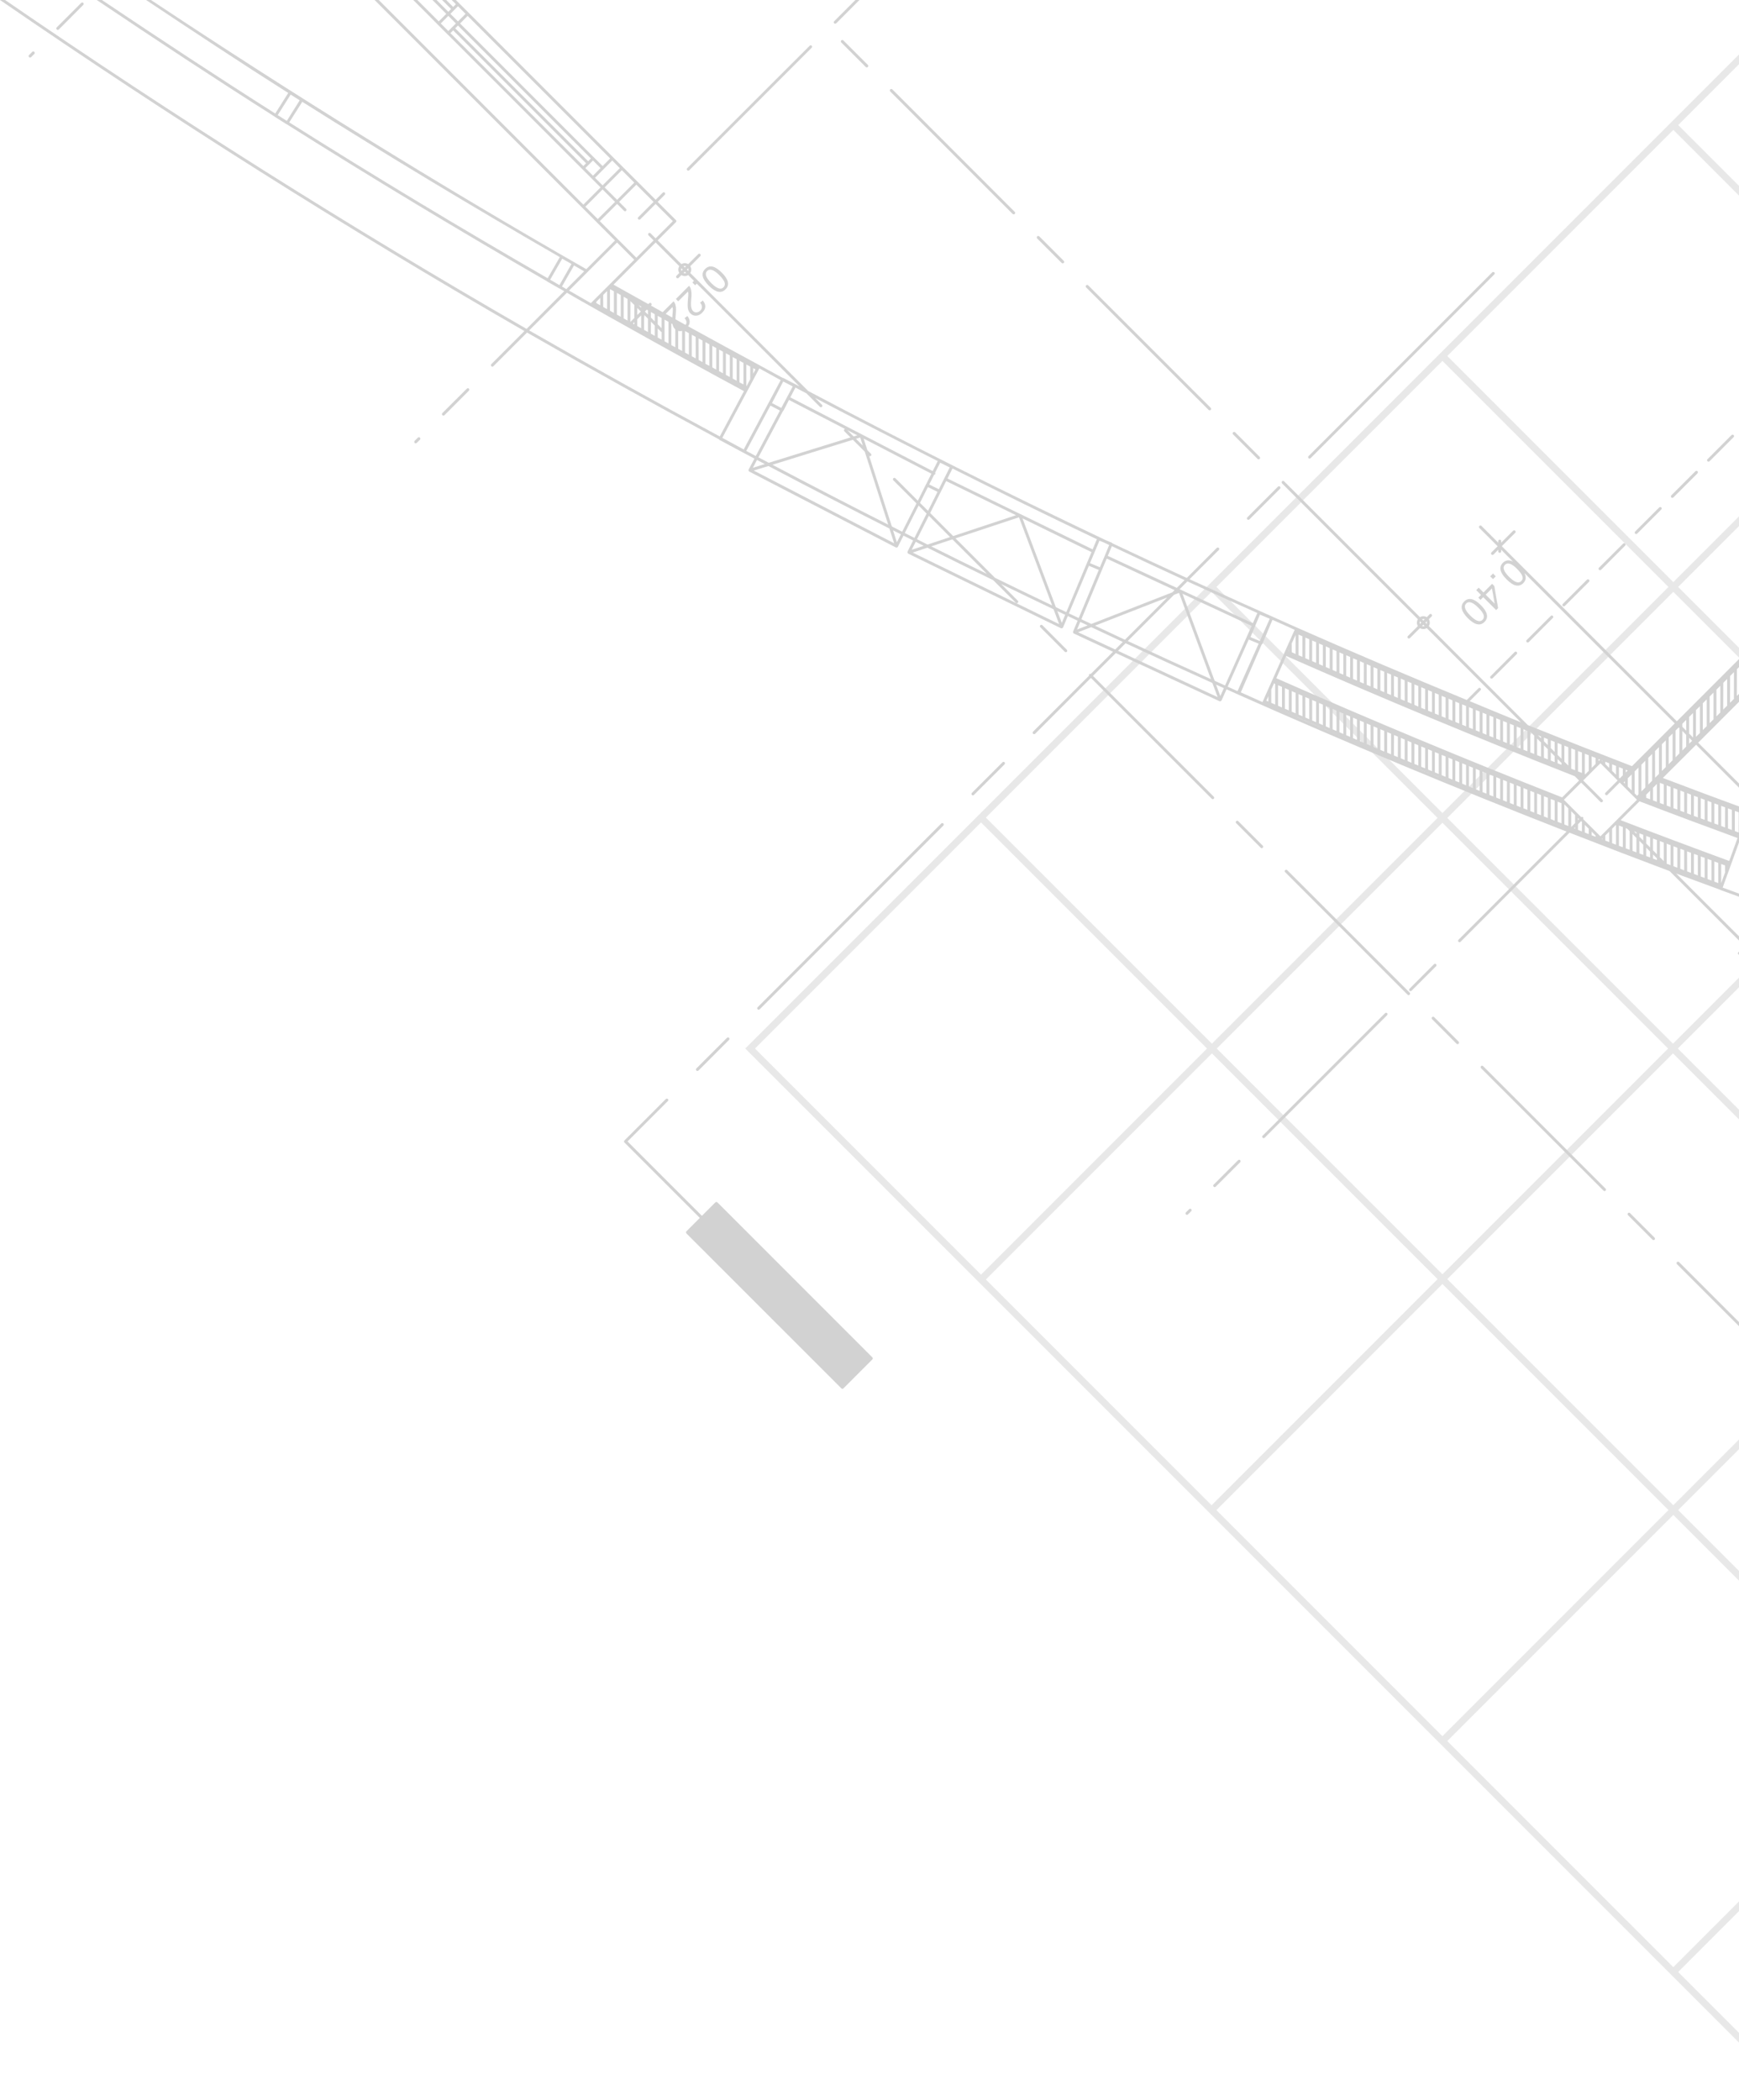 <svg width="463" height="559" viewBox="0 0 463 559" fill="none" xmlns="http://www.w3.org/2000/svg">
  <g opacity="0.2">
  <path d="M224.008 369.53C224.17 369.692 224.403 369.683 224.565 369.53L232.249 361.836C232.411 361.684 232.419 361.433 232.267 361.288L191.195 320.208L191.006 320.027C190.854 319.874 190.611 319.874 190.449 320.036L186.876 323.6L167.081 303.805L177.81 293.067C177.953 292.923 177.972 292.673 177.828 292.511C177.666 292.358 177.414 292.384 177.262 292.528L166.265 303.535C166.103 303.688 166.103 303.93 166.247 304.083L186.32 324.156L182.765 327.721C182.694 327.792 182.639 327.9 182.639 328.008C182.639 328.043 182.674 328.07 182.693 328.116C182.693 328.161 182.71 328.224 182.745 328.269C182.745 328.269 182.745 328.269 182.745 328.278L224.008 369.53Z" fill="#202020"/>
  <path d="M451.383 125.439L444.973 131.848C444.83 132.001 444.83 132.243 444.973 132.405C445.118 132.549 445.378 132.549 445.522 132.405L451.941 125.995C452.102 125.824 452.102 125.583 451.941 125.421C451.796 125.277 451.545 125.277 451.383 125.439Z" fill="#202020"/>
  <path d="M441.759 135.063L435.35 141.473C435.197 141.626 435.197 141.868 435.35 142.029C435.494 142.182 435.744 142.174 435.906 142.012L442.316 135.602C442.469 135.449 442.469 135.208 442.316 135.055C442.154 134.902 441.921 134.91 441.759 135.063Z" fill="#202020"/>
  <path d="M432.154 144.686L425.726 151.096C425.573 151.249 425.573 151.491 425.717 151.653C425.87 151.805 426.112 151.805 426.282 151.653L432.692 145.224C432.845 145.08 432.845 144.829 432.692 144.685C432.53 144.535 432.297 144.535 432.154 144.686Z" fill="#202020"/>
  <path d="M461.016 115.797L454.597 122.235C454.453 122.37 454.453 122.621 454.606 122.764C454.759 122.917 455.002 122.917 455.145 122.783L461.564 116.355C461.726 116.193 461.726 115.96 461.564 115.798C461.41 115.653 461.169 115.644 461.016 115.797Z" fill="#202020"/>
  <path d="M422.512 154.302L416.101 160.72C415.939 160.891 415.94 161.134 416.084 161.287C416.245 161.43 416.488 161.43 416.64 161.268L423.068 154.858C423.212 154.696 423.212 154.454 423.068 154.301C422.907 154.159 422.674 154.149 422.512 154.302Z" fill="#202020"/>
  <path d="M406.477 170.902C406.63 171.055 406.872 171.046 407.016 170.902L413.435 164.475C413.588 164.33 413.588 164.097 413.435 163.936C413.282 163.783 413.04 163.783 412.896 163.927L406.477 170.346C406.316 170.507 406.316 170.749 406.477 170.902Z" fill="#202020"/>
  <path d="M403.263 173.55L396.854 179.988C396.709 180.122 396.692 180.365 396.854 180.518C396.998 180.67 397.248 180.67 397.393 180.526L403.812 174.107C403.965 173.954 403.965 173.711 403.812 173.55C403.667 173.398 403.425 173.398 403.263 173.55Z" fill="#202020"/>
  <path d="M187.739 71.591C186.572 72.74 186.913 74.222 188.709 76.035C190.522 77.848 192.004 78.181 193.161 77.014C194.328 75.865 193.987 74.375 192.174 72.561C190.369 70.748 188.888 70.433 187.739 71.591ZM192.92 75.183C193.063 75.703 192.982 76.125 192.623 76.475C191.914 77.184 190.827 76.807 189.392 75.362C187.938 73.907 187.561 72.839 188.279 72.121C188.98 71.429 190.056 71.789 191.511 73.225C192.29 74.025 192.748 74.68 192.92 75.183Z" fill="#202020"/>
  <path d="M183.25 78.613L183.16 79.636C183.052 81.009 183.061 81.899 183.205 82.348C183.341 82.797 183.538 83.156 183.815 83.426C184.255 83.856 184.758 84.063 185.333 84.028C185.907 84.001 186.454 83.731 186.94 83.246C188.009 82.187 188.044 81.1 187.12 79.979L186.392 80.572C186.681 80.868 186.841 81.2 186.886 81.577C186.931 81.954 186.778 82.331 186.429 82.69C186.16 82.942 185.855 83.085 185.496 83.139C185.118 83.194 184.795 83.067 184.5 82.763C184.293 82.565 184.131 82.224 184.043 81.757C183.935 81.326 183.953 80.527 184.06 79.387C184.222 77.735 184.015 76.621 183.45 76.065L179.948 79.576L180.567 80.195L183.18 77.591C183.25 77.93 183.268 78.271 183.25 78.613Z" fill="#202020"/>
  <path d="M397.508 152.645L396.754 153.39L397.49 154.136L398.244 153.391L397.508 152.645Z" fill="#202020"/>
  <path d="M393.029 157.068L394.303 158.351L393.585 159.07L394.178 159.662L394.896 158.944L398.343 162.381L398.864 161.852L397.858 155.981L397.257 155.389L394.969 157.687L393.693 156.411L393.029 157.068ZM397.222 156.626L397.949 160.676L395.56 158.279L397.222 156.626Z" fill="#202020"/>
  <path d="M389.833 160.093C388.684 161.242 389.007 162.723 390.803 164.537C392.616 166.351 394.098 166.673 395.247 165.533C396.404 164.358 396.072 162.875 394.268 161.062C392.455 159.265 390.982 158.944 389.833 160.093ZM395.004 163.683C395.166 164.205 395.058 164.626 394.717 164.976C394.008 165.686 392.921 165.309 391.476 163.862C390.031 162.417 389.654 161.348 390.354 160.631C391.073 159.913 392.149 160.29 393.604 161.754C394.384 162.525 394.861 163.18 395.004 163.683Z" fill="#202020"/>
  <path d="M267.46 203.436C267.604 203.283 267.604 203.042 267.46 202.889C267.298 202.727 267.065 202.727 266.912 202.889L258.751 211.041C258.608 211.185 258.608 211.427 258.751 211.58C258.913 211.742 259.156 211.723 259.299 211.58L267.46 203.436Z" fill="#202020"/>
  <path d="M202.265 268.631L251.166 219.73C251.309 219.578 251.309 219.344 251.157 219.182C250.996 219.03 250.763 219.03 250.61 219.173L201.708 268.092C201.564 268.237 201.546 268.478 201.708 268.631C201.861 268.776 202.103 268.776 202.265 268.631Z" fill="#202020"/>
  <path d="M185.962 284.935L194.113 276.774C194.257 276.621 194.257 276.378 194.104 276.235C193.951 276.082 193.718 276.073 193.556 276.226L185.404 284.377C185.261 284.539 185.251 284.782 185.404 284.935C185.566 285.087 185.8 285.087 185.962 284.935Z" fill="#202020"/>
  <path d="M397.858 72.49C397.697 72.346 397.455 72.346 397.302 72.49L348.41 121.39C348.249 121.543 348.24 121.795 348.392 121.948C348.554 122.1 348.796 122.091 348.949 121.938L397.858 73.029C398.003 72.885 398.003 72.641 397.858 72.49Z" fill="#202020"/>
  <path d="M340.25 129.533L332.107 137.685C331.945 137.838 331.945 138.097 332.089 138.241C332.251 138.386 332.493 138.386 332.646 138.241L340.807 130.08C340.951 129.936 340.96 129.694 340.807 129.533C340.654 129.389 340.402 129.389 340.25 129.533Z" fill="#202020"/>
  <path d="M382.345 257.176C382.49 257.032 382.49 256.782 382.345 256.629C382.192 256.484 381.933 256.484 381.789 256.629L375.271 263.164C375.127 263.3 375.127 263.541 375.271 263.694C375.433 263.847 375.666 263.847 375.81 263.703L382.345 257.176Z" fill="#202020"/>
  <path d="M329.63 308.797L323.112 315.315C322.968 315.459 322.968 315.7 323.121 315.853C323.274 316.006 323.507 316.006 323.668 315.853L330.186 309.344C330.339 309.183 330.339 308.941 330.186 308.788C330.042 308.635 329.791 308.635 329.63 308.797Z" fill="#202020"/>
  <path d="M316.603 321.832L315.75 322.676C315.597 322.828 315.597 323.08 315.75 323.224C315.893 323.386 316.153 323.376 316.298 323.224L317.141 322.379C317.302 322.217 317.302 321.976 317.158 321.823C316.997 321.671 316.756 321.671 316.603 321.832Z" fill="#202020"/>
  <path d="M369.311 269.664C369.149 269.521 368.915 269.521 368.753 269.673L336.164 302.272C336.002 302.415 336.002 302.667 336.164 302.82C336.308 302.972 336.56 302.963 336.703 302.82L369.292 270.223C369.463 270.059 369.463 269.816 369.311 269.664Z" fill="#202020"/>
  <path d="M117.768 109.962C117.623 110.123 117.623 110.356 117.785 110.501C117.928 110.662 118.162 110.671 118.324 110.518L124.833 104C124.985 103.838 124.995 103.597 124.842 103.444C124.689 103.291 124.447 103.291 124.286 103.453L117.768 109.962Z" fill="#202020"/>
  <path d="M216.117 12.169C215.964 12.017 215.722 12.026 215.569 12.179L182.963 44.768C182.818 44.911 182.818 45.163 182.963 45.306C183.124 45.468 183.375 45.468 183.519 45.306L216.108 12.717C216.261 12.563 216.27 12.321 216.117 12.169Z" fill="#202020"/>
  <path d="M111.25 116.479L110.397 117.34C110.254 117.484 110.254 117.736 110.397 117.888C110.55 118.032 110.802 118.032 110.945 117.888L111.807 117.035C111.952 116.882 111.952 116.639 111.807 116.477C111.663 116.336 111.412 116.336 111.25 116.479Z" fill="#202020"/>
  <path d="M21.617 0.777L15.1 7.295C14.938 7.448 14.956 7.681 15.1 7.834C15.252 7.977 15.495 7.996 15.656 7.852L22.156 1.325C22.318 1.172 22.318 0.93 22.174 0.777C22.014 0.615 21.779 0.615 21.617 0.777Z" fill="#202020"/>
  <path d="M8.573 13.812L7.729 14.664C7.585 14.808 7.568 15.05 7.729 15.212C7.882 15.356 8.124 15.356 8.277 15.212L9.13 14.369C9.292 14.207 9.292 13.956 9.13 13.803C8.978 13.66 8.735 13.66 8.573 13.812Z" fill="#202020"/>
  <path d="M328.301 115.07C328.148 115.223 328.148 115.474 328.301 115.618L334.828 122.145C334.972 122.298 335.223 122.298 335.376 122.145C335.537 121.992 335.537 121.741 335.376 121.597L328.858 115.07C328.705 114.917 328.462 114.917 328.301 115.07Z" fill="#202020"/>
  <path d="M276.15 62.902C275.997 63.072 275.997 63.332 276.141 63.476L282.668 69.994C282.812 70.138 283.062 70.138 283.224 69.976C283.386 69.823 283.368 69.58 283.215 69.428L276.706 62.919C276.545 62.758 276.312 62.758 276.15 62.902Z" fill="#202020"/>
  <path d="M289.186 75.946C289.024 76.099 289.024 76.35 289.186 76.511L321.784 109.1C321.945 109.262 322.178 109.262 322.34 109.1C322.493 108.947 322.493 108.705 322.34 108.544L289.733 75.955C289.589 75.802 289.347 75.793 289.186 75.946Z" fill="#202020"/>
  <path d="M223.991 10.76C223.829 10.922 223.829 11.164 223.991 11.316L230.508 17.834C230.66 17.996 230.903 17.978 231.065 17.825C231.218 17.672 231.218 17.439 231.065 17.286L224.538 10.759C224.385 10.616 224.151 10.598 223.991 10.76Z" fill="#202020"/>
  <path d="M237.026 23.795C236.873 23.957 236.873 24.207 237.026 24.351L269.613 56.949C269.775 57.102 270.018 57.093 270.171 56.94C270.333 56.778 270.333 56.544 270.171 56.401L237.583 23.795C237.421 23.651 237.188 23.634 237.026 23.795Z" fill="#202020"/>
  <path d="M284.033 173.488C284.186 173.335 284.195 173.084 284.042 172.939L277.524 166.404C277.371 166.261 277.121 166.261 276.976 166.413C276.832 166.548 276.814 166.799 276.976 166.943L283.494 173.478C283.647 173.622 283.889 173.622 284.033 173.488Z" fill="#202020"/>
  <path d="M374.768 264.753C374.921 264.906 375.163 264.897 375.307 264.753C375.469 264.6 375.469 264.358 375.325 264.196L342.718 231.599C342.556 231.455 342.323 231.455 342.161 231.608C342.017 231.752 342.017 231.994 342.179 232.147L374.768 264.753Z" fill="#202020"/>
  <path d="M387.804 277.798C387.966 277.95 388.199 277.941 388.343 277.798C388.505 277.636 388.505 277.394 388.36 277.241L381.843 270.723C381.681 270.571 381.448 270.571 381.277 270.723C381.142 270.876 381.133 271.118 381.286 271.27L387.804 277.798Z" fill="#202020"/>
  <path d="M426.929 316.903C427.073 317.065 427.323 317.056 427.467 316.912C427.629 316.76 427.629 316.517 427.467 316.355L394.87 283.758C394.726 283.605 394.467 283.605 394.323 283.758C394.179 283.903 394.179 284.163 394.323 284.315L426.929 316.903Z" fill="#202020"/>
  <path d="M439.964 329.948C440.117 330.101 440.369 330.101 440.512 329.957C440.665 329.795 440.665 329.553 440.512 329.4L433.994 322.882C433.841 322.73 433.591 322.73 433.446 322.882C433.302 323.026 433.302 323.278 433.446 323.43L439.964 329.948Z" fill="#202020"/>
  <path d="M336.201 225.638C336.345 225.486 336.345 225.234 336.201 225.081L329.674 218.563C329.53 218.41 329.28 218.41 329.127 218.563C328.983 218.708 328.983 218.958 329.136 219.111L335.653 225.629C335.798 225.782 336.057 225.782 336.201 225.638Z" fill="#202020"/>
  <path d="M473.315 165.112L473.055 165.362L468.172 170.237L446.447 191.98L401.504 147.029L399.844 145.368L401.487 143.734L403.425 141.813C403.569 141.66 403.569 141.418 403.425 141.257C403.263 141.112 403.013 141.112 402.869 141.257L400.939 143.186L399.673 144.443V144.021C399.691 143.806 399.511 143.627 399.296 143.644C399.188 143.627 399.098 143.68 399.027 143.735C398.956 143.825 398.902 143.914 398.902 144.022V144.444L397.645 143.187L394.44 139.983C394.288 139.821 394.036 139.821 393.892 139.983C393.73 140.126 393.73 140.378 393.892 140.539L397.089 143.735L398.74 145.387L397.089 147.03C396.936 147.183 396.936 147.443 397.089 147.596C397.232 147.739 397.492 147.739 397.645 147.587L398.902 146.32V146.742C398.902 146.967 399.073 147.146 399.297 147.146C399.512 147.146 399.674 146.967 399.674 146.742L399.692 146.32L400.94 147.587L402.835 149.481C401.811 148.961 400.904 149.024 400.141 149.787C398.993 150.936 399.315 152.409 401.128 154.213C402.924 156.027 404.414 156.358 405.563 155.209C406.318 154.455 406.389 153.539 405.869 152.516L445.892 192.537L440.487 197.959L434.508 203.921C425.243 200.338 415.996 196.693 406.768 192.985L394.055 180.273L387.537 173.755L381.163 167.363L381.02 167.229L380.419 166.636C380.76 166.062 380.76 165.37 380.419 164.822L381.163 164.068C381.308 163.915 381.308 163.673 381.163 163.52C381.02 163.359 380.76 163.359 380.607 163.52L379.871 164.266C379.296 163.915 378.614 163.915 378.056 164.266L377.312 163.52L374.492 160.711L374.107 160.316L341.895 128.114C341.751 127.952 341.5 127.952 341.347 128.114C341.194 128.267 341.194 128.508 341.338 128.661L373.54 160.864L373.944 161.267L376.763 164.068L377.499 164.822C377.158 165.37 377.158 166.07 377.499 166.636L376.763 167.373L374.833 169.302C374.681 169.447 374.681 169.697 374.833 169.841C374.977 169.993 375.237 169.993 375.38 169.841L377.302 167.921L378.055 167.184C378.612 167.516 379.295 167.516 379.869 167.184L380.462 167.785L380.606 167.921L386.979 174.303L393.497 180.821L404.917 192.231C400.375 190.4 395.849 188.496 391.307 186.62L394.18 183.729C394.34 183.567 394.34 183.334 394.18 183.19C394.035 183.038 393.802 183.019 393.641 183.19L390.525 186.306C375.407 180.076 360.351 173.684 345.377 167.076C345.367 167.076 345.377 167.076 345.367 167.067L343.114 166.062C334.28 162.147 325.482 158.189 316.711 154.167L324.504 146.392C324.658 146.23 324.658 145.996 324.504 145.834C324.351 145.682 324.119 145.682 323.957 145.834L315.975 153.824C309.34 150.791 302.742 147.701 296.153 144.596C296.118 144.525 296.064 144.471 295.991 144.435L294.285 143.716C267.586 131.058 241.192 117.807 215.175 104.063L187.721 76.618L186.249 75.128L184.525 73.404L183.78 72.668C184.13 72.103 184.13 71.411 183.78 70.855L184.525 70.109L186.446 68.179C186.599 68.035 186.599 67.784 186.446 67.64C186.284 67.478 186.051 67.478 185.908 67.64L183.968 69.561L183.233 70.298C182.666 69.956 181.975 69.956 181.419 70.298L180.673 69.561L179.731 68.61L177.406 66.284L175.109 63.986L179.965 59.13C180.109 58.995 180.127 58.734 179.965 58.582L175.109 53.734L177.002 51.83C177.147 51.687 177.147 51.426 177.002 51.282C176.84 51.139 176.599 51.139 176.455 51.282L174.561 53.177L169.704 48.32L165.853 44.469L163.285 41.91L124.772 3.396L122.213 0.838L121.369 0H120.264L121.377 1.118L120.659 1.854L118.801 0H117.705L120.102 2.392L119.366 3.138L116.233 0H115.137L118.818 3.686L116.807 5.697L114.536 3.416L111.115 0H110.02L113.98 3.955L116.529 6.523L119.097 9.091L120.498 10.473L127.016 17L133.543 23.518L155.035 45.02L157.603 47.587L159.901 49.877L155.313 54.465L100.845 0H99.733L155.025 55.289L158.868 59.149L163.734 64.015L163.41 64.338L156.103 71.637C116.727 49.134 78.078 25.169 40.202 0H38.891C51.45 8.354 64.019 16.676 76.741 24.746L73.285 30.214C57.761 20.37 42.41 10.248 27.139 0H25.757C41.432 10.539 57.187 20.941 73.114 31.031C73.141 31.049 73.141 31.067 73.168 31.076C73.177 31.076 73.168 31.103 73.177 31.103L76.256 33.043C76.274 33.061 76.292 33.043 76.292 33.043C99.158 47.478 122.311 61.402 145.67 74.888C145.706 74.914 145.706 74.933 145.724 74.951L148.893 76.764C148.902 76.764 148.919 76.764 148.938 76.764L150.23 77.5L140.202 87.538C92.784 60.257 46.477 30.986 1.356 0H0C45.364 31.201 91.939 60.666 139.629 88.111L130.813 96.927C130.669 97.08 130.66 97.322 130.813 97.475C130.966 97.628 131.208 97.618 131.361 97.475L140.321 88.515C157.253 98.239 174.292 107.718 191.457 116.947C191.493 117.019 191.519 117.074 191.574 117.109H191.583L197.957 120.521C197.975 120.53 197.975 120.53 197.975 120.53C198.936 121.05 199.896 121.543 200.866 122.056L199.323 124.974C199.287 125.027 199.314 125.082 199.304 125.136C199.304 125.189 199.278 125.244 199.287 125.261C199.304 125.28 199.323 125.297 199.323 125.306C199.331 125.332 199.358 125.351 199.366 125.36C199.394 125.422 199.42 125.477 199.474 125.504L238.517 145.711C238.553 145.73 238.588 145.711 238.607 145.73C238.778 145.765 238.948 145.711 239.055 145.541V145.532L240.545 142.569C241.407 142.983 242.251 143.432 243.113 143.844L241.623 146.825C241.623 146.834 241.623 146.834 241.623 146.834C241.605 146.879 241.613 146.933 241.613 146.987C241.613 147.032 241.587 147.076 241.605 147.122C241.623 147.149 241.65 147.166 241.677 147.184C241.694 147.256 241.729 147.319 241.803 147.346V147.354L282.489 167.213C282.498 167.222 282.507 167.213 282.507 167.213C282.524 167.213 282.507 167.222 282.524 167.231C282.56 167.249 282.614 167.213 282.651 167.231C282.722 167.222 282.759 167.231 282.813 167.213C282.839 167.213 282.867 167.168 282.902 167.133C282.938 167.106 282.983 167.088 283.01 167.034C283.028 167.034 283.01 167.025 283.01 167.025L283.028 167.015L284.303 163.964C285.165 164.385 286.026 164.79 286.906 165.203L285.703 168.085V168.094L285.686 168.113C285.668 168.148 285.686 168.184 285.686 168.23C285.686 168.292 285.668 168.338 285.686 168.4H285.703C285.703 168.426 285.74 168.454 285.757 168.471C285.793 168.499 285.802 168.525 285.829 168.543C285.855 168.562 285.864 168.597 285.883 168.615L285.9 168.607V168.615L296.332 173.472L290.407 179.388C290.262 179.353 290.12 179.336 289.994 179.46C289.904 179.558 289.904 179.702 289.958 179.837L275.055 194.732C274.902 194.884 274.902 195.126 275.055 195.288C275.217 195.44 275.45 195.44 275.612 195.288L290.452 180.429L322.61 212.586C322.772 212.748 323.013 212.748 323.158 212.605C323.311 212.443 323.311 212.192 323.158 212.039L291 179.891L297.087 173.813L324.702 186.642C324.783 186.659 324.838 186.659 324.909 186.651C324.945 186.642 324.963 186.659 324.999 186.642C325.052 186.623 325.088 186.579 325.124 186.534C325.16 186.506 325.195 186.489 325.223 186.444L326.56 183.473C327.601 183.949 328.642 184.406 329.675 184.874C358.395 197.64 387.662 209.831 417.09 221.331L388.318 250.123C388.165 250.266 388.165 250.508 388.318 250.661C388.47 250.805 388.721 250.805 388.865 250.661L417.88 221.627C426.749 225.103 435.628 228.505 444.516 231.845L445.657 232.985L462.822 250.15L463.567 250.895C463.226 251.452 463.226 252.144 463.567 252.709L462.822 253.463C462.678 253.598 462.678 253.849 462.822 254.001C462.984 254.146 463.226 254.146 463.379 254.001L464.115 253.266C464.69 253.607 465.372 253.607 465.928 253.266L466.674 254.001L469.897 257.215L478.237 265.557V264.46L470.444 256.659L467.222 253.455L466.486 252.709C466.827 252.144 466.827 251.452 466.486 250.895L467.222 250.15L478.237 239.134V238.039L466.683 249.593L465.928 250.348C465.372 249.988 464.69 249.988 464.115 250.348L463.379 249.593L446.285 232.509C450.181 233.947 454.078 235.391 457.974 236.819C457.993 236.819 457.993 236.855 458.01 236.864L462.122 238.354C463.038 238.677 463.935 239.009 464.833 239.341C465.04 239.421 465.264 239.314 465.337 239.117C465.337 239.098 465.337 239.098 465.337 239.098L472.77 218.63C472.797 218.513 472.788 218.414 472.752 218.315C472.699 218.225 472.627 218.162 472.537 218.127L465.715 215.64C458.119 212.875 450.399 209.984 442.732 207.058L451.584 198.223L469.548 216.196C469.7 216.349 469.951 216.349 470.096 216.196C470.256 216.044 470.256 215.793 470.113 215.64L452.132 197.676L473.856 175.932L478.237 171.561V169.487L474.143 165.375L476.163 163.364L478.237 165.437V164.342L476.711 162.816L478.237 161.286V160.199L475.893 162.547L473.315 165.112ZM405.041 154.653C404.323 155.371 403.245 155.003 401.801 153.548C400.337 152.094 399.977 151.016 400.678 150.326C401.396 149.625 402.474 149.966 403.918 151.43C404.699 152.202 405.167 152.867 405.328 153.377C405.481 153.881 405.382 154.321 405.041 154.653ZM378.054 166.072C377.964 165.848 377.964 165.596 378.054 165.371L378.404 165.731L378.054 166.072ZM378.611 166.611L378.953 166.278L379.294 166.637C379.079 166.727 378.826 166.709 378.611 166.611ZM378.953 165.174L378.602 164.823C378.835 164.734 379.079 164.734 379.312 164.823L378.953 165.174ZM379.868 166.072L379.509 165.731L379.868 165.371C379.94 165.595 379.94 165.839 379.868 166.072ZM464.689 252.688L465.03 252.355L465.38 252.705C465.146 252.795 464.903 252.795 464.689 252.688ZM465.927 251.449C466.017 251.663 466.017 251.924 465.927 252.157L465.578 251.799L465.927 251.449ZM465.38 250.891L465.03 251.251L464.67 250.891C464.904 250.803 465.146 250.803 465.38 250.891ZM464.473 251.799L464.131 252.14C464.033 251.924 464.033 251.663 464.114 251.449L464.473 251.799ZM441.688 198.867V205.976L440.656 207.009L440.647 199.9L441.688 198.867ZM440.107 209.684L441.148 208.652V213.428C440.789 213.294 440.456 213.169 440.107 213.034V209.684ZM439.883 200.672L439.875 207.791L438.851 208.822L438.834 201.711L439.883 200.672ZM438.295 211.507L439.336 210.465V212.745C438.976 212.61 438.635 212.476 438.295 212.342V211.507ZM437.019 203.526L438.06 202.485V209.604L437.019 210.646V203.526ZM435.205 205.34L436.238 204.307V211.417L435.861 211.803L435.206 211.148L435.205 205.34ZM433.392 207.153L434.425 206.121V210.377L433.392 209.345V207.153ZM433.357 205.071L432.853 205.582L432.844 204.873C433.015 204.945 433.185 205.007 433.357 205.071ZM432.611 207.934V208.562L432.296 208.256L432.611 207.934ZM431.031 204.163C431.382 204.299 431.723 204.432 432.063 204.577V206.354L431.238 207.19L431.031 206.975V204.163ZM429.218 203.445C429.559 203.589 429.91 203.723 430.259 203.858V206.2L429.218 205.158V203.445ZM427.404 202.744C427.754 202.889 428.096 203.013 428.445 203.149L428.436 204.387L427.403 203.346L427.404 202.744ZM426.623 202.44V202.575L426.399 202.359C426.479 202.377 426.551 202.412 426.623 202.44ZM426.085 202.224C425.995 202.224 425.905 202.25 425.833 202.332L425.6 202.574L425.583 202.035C425.762 202.089 425.914 202.153 426.085 202.224ZM424.81 201.722V203.348L423.786 204.389L423.767 201.319C424.11 201.452 424.451 201.605 424.81 201.722ZM421.954 200.608C422.296 200.744 422.637 200.877 422.995 201.021V205.159L422.062 206.094C422.035 206.067 421.999 206.049 421.954 206.03V200.608ZM420.141 199.89C420.483 200.034 420.841 200.168 421.173 200.303L421.182 205.726C420.823 205.59 420.482 205.448 420.141 205.312V199.89ZM418.328 199.18C418.67 199.316 419.02 199.449 419.361 199.594V205.007C419.046 204.872 418.742 204.738 418.41 204.63L418.329 204.54L418.328 199.18ZM416.514 198.462C416.864 198.606 417.206 198.74 417.547 198.875V203.768L416.514 202.727V198.462ZM416.514 203.84L416.577 203.903C416.568 203.893 416.532 203.876 416.514 203.867V203.84ZM414.701 197.753C415.042 197.888 415.393 198.023 415.734 198.166V201.945L414.701 200.921V197.753ZM414.701 202.026L415.725 203.05L415.734 203.562C415.384 203.428 415.051 203.284 414.701 203.15V202.026ZM412.888 197.054C413.229 197.18 413.57 197.313 413.912 197.457L413.93 200.133L412.889 199.109V197.054H412.888ZM412.888 200.213L413.912 201.237L413.93 202.844C413.571 202.709 413.238 202.557 412.889 202.423V200.213H412.888ZM411.074 196.317C411.416 196.453 411.757 196.604 412.097 196.739V198.309L411.074 197.287V196.317ZM412.097 199.414L412.115 202.107C411.756 201.98 411.415 201.847 411.073 201.711L411.055 198.39L412.097 199.414ZM410.284 196.012V196.496L409.458 195.681C409.746 195.787 410.014 195.905 410.284 196.012ZM409.242 196.577L410.283 197.601V201.407C409.942 201.246 409.601 201.129 409.242 200.985V196.577ZM407.429 194.863C407.491 194.881 407.547 194.907 407.599 194.926L408.47 195.787V200.672C408.121 200.545 407.788 200.403 407.429 200.258V194.863ZM405.625 194.109C405.967 194.262 406.317 194.396 406.658 194.54V199.952C406.308 199.827 405.976 199.684 405.625 199.549V194.109ZM403.811 193.382C404.153 193.516 404.494 193.669 404.843 193.803V199.234C404.502 199.091 404.151 198.965 403.811 198.822V193.382ZM401.997 192.628C402.338 192.781 402.689 192.915 403.03 193.058V198.507C402.689 198.373 402.338 198.229 401.989 198.104L401.997 192.628ZM401.217 192.322V197.781C400.876 197.637 400.535 197.494 400.185 197.359L400.176 191.91C400.534 192.044 400.857 192.188 401.217 192.322ZM398.362 191.172C398.703 191.317 399.063 191.45 399.403 191.594V197.034C399.062 196.89 398.702 196.747 398.362 196.604V191.172ZM396.549 190.437C396.907 190.571 397.231 190.715 397.59 190.849V196.29C397.231 196.154 396.89 196.012 396.539 195.877L396.549 190.437ZM394.735 189.691C395.067 189.844 395.417 189.978 395.758 190.122V195.544C395.417 195.409 395.076 195.257 394.735 195.122V189.691ZM393.953 189.377V194.81C393.604 194.665 393.262 194.522 392.92 194.379L392.912 188.965C393.263 189.107 393.604 189.234 393.953 189.377ZM391.108 188.21C391.45 188.363 391.8 188.497 392.132 188.649L392.141 194.063C391.8 193.919 391.45 193.776 391.1 193.641L391.108 188.21ZM390.327 187.896V193.318C389.977 193.184 389.636 193.031 389.294 192.897L389.276 187.484C389.636 187.626 389.986 187.77 390.327 187.896ZM387.481 186.729C387.822 186.874 388.165 187.016 388.505 187.169V192.574C388.164 192.43 387.822 192.295 387.481 192.143V186.729ZM385.668 185.957C385.991 186.11 386.351 186.253 386.692 186.396V191.836C386.351 191.674 385.991 191.549 385.668 191.405V185.957ZM383.837 185.202C384.178 185.347 384.536 185.489 384.878 185.642V191.082C384.536 190.947 384.195 190.803 383.837 190.661V185.202ZM382.023 184.448C382.381 184.584 382.714 184.736 383.063 184.87V190.329C382.713 190.193 382.381 190.051 382.023 189.907V184.448ZM380.21 183.676C380.56 183.829 380.901 183.964 381.252 184.107V189.574C380.901 189.448 380.56 189.287 380.21 189.143V183.676ZM378.396 182.913C378.738 183.066 379.087 183.201 379.428 183.353V188.829C379.087 188.677 378.746 188.533 378.396 188.389V182.913ZM376.582 182.151C376.933 182.286 377.274 182.438 377.623 182.591V188.057C377.273 187.922 376.931 187.769 376.582 187.608V182.151ZM374.768 181.397C375.109 181.531 375.469 181.675 375.809 181.818V187.294C375.468 187.132 375.109 186.989 374.768 186.864V181.397ZM372.956 180.625C373.297 180.787 373.656 180.912 373.98 181.073L373.997 186.531C373.639 186.369 373.297 186.226 372.938 186.082L372.956 180.625ZM372.184 180.31L372.166 185.759C371.843 185.597 371.483 185.472 371.142 185.311L371.124 179.879C371.483 180.005 371.824 180.166 372.184 180.31ZM369.319 179.099C369.669 179.26 370.001 179.405 370.369 179.547L370.351 184.978C370.009 184.852 369.66 184.691 369.319 184.566V179.099ZM368.538 178.784V184.234C368.197 184.072 367.847 183.928 367.515 183.784L367.506 178.353C367.847 178.496 368.197 178.631 368.538 178.784ZM365.692 177.581C366.043 177.708 366.384 177.868 366.733 178.021L366.724 183.471C366.383 183.309 366.033 183.165 365.692 183.021V177.581ZM363.879 176.781C364.229 176.934 364.57 177.087 364.912 177.222L364.92 182.697C364.57 182.553 364.229 182.392 363.879 182.267V176.781ZM362.074 175.983C362.397 176.145 362.739 176.298 363.107 176.441L363.098 181.936C362.757 181.774 362.416 181.63 362.056 181.486L362.074 175.983ZM360.243 175.211C360.585 175.364 360.944 175.499 361.284 175.651V181.144C360.943 181 360.584 180.848 360.243 180.705V175.211ZM358.43 174.412C358.771 174.574 359.131 174.718 359.472 174.86L359.454 180.364C359.131 180.211 358.789 180.049 358.421 179.924L358.43 174.412ZM357.649 174.088L357.658 179.565C357.298 179.421 356.957 179.269 356.617 179.125L356.608 173.64C356.957 173.775 357.316 173.927 357.649 174.088ZM354.803 172.85C355.145 173.003 355.494 173.137 355.835 173.289L355.844 178.774C355.493 178.639 355.144 178.487 354.803 178.326V172.85ZM352.99 172.051C353.34 172.204 353.681 172.365 354.022 172.518V177.984C353.681 177.841 353.331 177.697 352.99 177.544V172.051ZM351.175 171.279C351.517 171.414 351.858 171.566 352.208 171.719V177.204C351.867 177.042 351.517 176.917 351.175 176.755V171.279ZM349.362 170.479C349.704 170.632 350.045 170.794 350.403 170.918V176.413C350.053 176.26 349.704 176.116 349.344 175.963L349.362 170.479ZM347.549 169.689C347.891 169.842 348.232 169.995 348.59 170.138L348.572 175.631C348.231 175.479 347.889 175.317 347.531 175.192L347.549 169.689ZM345.718 168.909C346.076 169.071 346.436 169.196 346.759 169.358V174.843C346.418 174.681 346.076 174.538 345.718 174.394V168.909ZM338.068 164.68L335.42 170.614L332.933 169.573L334.192 166.602V166.593L335.449 163.586L338.068 164.68ZM316.136 154.75C322.321 157.596 328.552 160.379 334.765 163.163L333.562 165.874L314.305 156.932C314.305 156.932 314.305 156.932 314.287 156.932L314.072 156.824L316.136 154.75ZM310.777 159.024L299.51 170.273C296.853 169.033 294.186 167.786 291.538 166.529L310.777 159.024ZM290.568 166.072C289.68 165.66 288.791 165.246 287.912 164.824L293.406 151.654L294.655 148.673L312.727 157.068L312.134 157.651L290.568 166.072ZM312.562 158.324L313.909 157.794L322.401 180.75C315.003 177.419 307.643 174.052 300.263 170.614L312.562 158.324ZM296.027 145.369C302.454 148.422 308.91 151.429 315.383 154.409L313.319 156.466L294.95 147.954L296.027 145.369ZM293.979 144.418C294.419 144.651 294.878 144.849 295.317 145.054L294.106 147.982L292.84 150.99L290.21 149.884L292.724 143.905L293.979 144.418ZM292.031 143.52L290.909 146.214L271.715 136.842L271.697 136.832C271.697 136.842 271.687 136.842 271.687 136.842L252.269 127.36L253.598 124.704C266.338 131.096 279.149 137.396 292.031 143.52ZM247.081 135.961L244.945 133.843L247.055 129.641L249.606 130.916L247.081 135.961ZM251.912 128.043L270.504 137.128L253.779 142.676L247.656 136.544L251.912 128.043ZM247.296 137.272L252.951 142.946L246.964 144.939C246.021 144.473 245.097 143.987 244.154 143.52L247.296 137.272ZM253.572 143.556L262.747 152.721C257.8 150.315 252.863 147.883 247.961 145.423L253.572 143.556ZM254.406 143.287L271.301 137.685L280.117 161.135C275.036 158.702 269.955 156.251 264.891 153.774L254.406 143.287ZM252.854 124.416L249.954 130.216L247.403 128.949L248.714 126.363C248.831 126.337 248.947 126.301 249.001 126.167C249.072 126.049 249.037 125.924 248.974 125.816L250.32 123.149L252.854 124.416ZM218.299 108.282C218.452 108.427 218.694 108.427 218.838 108.282C218.991 108.129 218.991 107.888 218.838 107.735L217.024 105.921C227.851 111.594 238.732 117.197 249.666 122.719L248.32 125.384L210.426 105.759L211.781 103.155C212.76 103.677 213.738 104.179 214.718 104.7L218.299 108.282ZM208.459 109.414C208.495 109.387 208.549 109.369 208.586 109.315L210.057 106.451L224.996 114.18C224.925 114.18 224.862 114.207 224.808 114.252C224.664 114.396 224.664 114.646 224.817 114.808L226.443 116.425L204.682 123.176C203.766 122.69 202.841 122.206 201.925 121.721L208.459 109.414ZM208.019 108.57L205.541 107.286L208.53 101.54L211.062 102.851L208.019 108.57ZM225.606 114.496L228.264 115.869L227.277 116.174L225.606 114.496ZM227.07 117.054L230.239 120.215L236.47 139.624C226.128 134.4 215.867 129.085 205.658 123.699L227.07 117.054ZM227.904 116.793L229.027 116.443L229.718 118.606L227.904 116.793ZM183.214 71.403C183.304 71.636 183.322 71.879 183.214 72.112L182.873 71.752L183.214 71.403ZM182.676 70.864L182.317 71.205L181.975 70.864C182.191 70.774 182.442 70.774 182.676 70.864ZM182.317 72.301L182.676 72.652C182.442 72.76 182.191 72.76 181.975 72.67L182.317 72.301ZM181.419 71.403L181.769 71.753L181.419 72.113C181.329 71.879 181.329 71.636 181.419 71.403ZM176.858 66.843L179.184 69.168L180.127 70.11L180.863 70.838C180.513 71.412 180.513 72.104 180.863 72.651L180.109 73.404C179.965 73.566 179.965 73.8 180.127 73.962C180.28 74.114 180.521 74.114 180.666 73.962L181.42 73.208C181.976 73.566 182.668 73.566 183.234 73.208L183.969 73.962L184.76 74.752L184.329 75.183L185.075 75.919L185.505 75.489L185.694 75.686L187.184 77.158L212.869 102.852C211.459 102.108 210.006 101.362 208.596 100.617C208.533 100.582 208.451 100.573 208.389 100.582L202.186 97.197V97.188C195.856 93.786 189.536 90.328 183.208 86.846C183.818 85.957 183.782 85.041 183.002 84.108L182.265 84.701C182.553 85.007 182.714 85.32 182.769 85.697C182.804 85.958 182.697 86.227 182.526 86.478C181.629 85.984 180.74 85.473 179.842 84.988C179.851 84.576 179.878 84.082 179.932 83.507C180.094 81.864 179.896 80.751 179.331 80.195L176.431 83.085C175.39 82.493 174.357 81.901 173.307 81.326L173.378 81.272C173.522 81.11 173.522 80.868 173.378 80.724C173.216 80.572 172.975 80.554 172.821 80.715L172.606 80.931C169.527 79.198 166.412 77.501 163.35 75.76L169.706 69.404L174.563 64.538L176.858 66.843ZM201.143 98.326L200.523 99.494V97.994C200.739 98.112 200.936 98.229 201.143 98.326ZM199.75 97.573L199.742 100.948L198.763 102.77C198.746 102.762 198.728 102.744 198.71 102.735V97.016C199.05 97.186 199.41 97.393 199.75 97.573ZM197.938 96.586V102.313C197.579 102.134 197.237 101.936 196.887 101.757L196.896 96.011C197.237 96.209 197.597 96.388 197.938 96.586ZM196.115 95.597V101.325C195.774 101.146 195.423 100.948 195.082 100.76V95.032C195.423 95.221 195.774 95.409 196.115 95.597ZM194.31 94.601L194.302 100.338C193.961 100.15 193.619 99.952 193.269 99.781V94.027C193.619 94.233 193.961 94.413 194.31 94.601ZM192.488 93.605V99.351C192.137 99.154 191.796 98.974 191.456 98.777V93.057C191.797 93.255 192.148 93.425 192.488 93.605ZM190.684 92.635V98.363C190.333 98.167 189.983 97.969 189.643 97.789V92.061C189.983 92.249 190.333 92.438 190.684 92.635ZM188.852 91.638V97.366C188.511 97.186 188.17 96.989 187.811 96.819L187.83 91.064C188.17 91.271 188.511 91.441 188.852 91.638ZM187.038 90.642V96.37C186.697 96.19 186.356 95.993 186.016 95.814L185.997 90.086C186.357 90.265 186.697 90.472 187.038 90.642ZM185.225 95.382C184.883 95.202 184.543 95.005 184.183 94.825V89.098C184.533 89.286 184.883 89.475 185.216 89.663L185.225 95.382ZM183.412 88.685V94.405C183.062 94.207 182.72 94.028 182.38 93.831V88.111C182.72 88.307 183.062 88.479 183.412 88.685ZM181.598 88.048V93.408C181.257 93.21 180.906 93.031 180.565 92.833V88.057C180.763 88.111 180.987 88.165 181.22 88.147C181.347 88.147 181.473 88.083 181.598 88.048ZM177.235 83.531L179.049 81.718C179.13 82.041 179.158 82.382 179.13 82.733L179.04 83.766C179.014 84.034 179.014 84.269 178.986 84.502C178.411 84.169 177.836 83.855 177.235 83.531ZM177.972 85.651V91.414C177.612 91.235 177.289 91.037 176.93 90.84V85.077C177.289 85.273 177.631 85.453 177.972 85.651ZM178.744 86.099C178.843 86.135 178.923 86.207 179.04 86.243C179.049 86.332 179.067 86.422 179.085 86.467C179.211 86.924 179.417 87.284 179.677 87.553C179.712 87.571 179.757 87.588 179.785 87.616V92.419C179.444 92.239 179.084 92.041 178.744 91.862V86.099ZM176.14 87.356L175.107 86.315L175.115 84.062C175.475 84.26 175.799 84.448 176.158 84.636L176.14 87.356ZM176.158 88.371V90.409C175.816 90.202 175.458 90.014 175.115 89.834V87.419L176.023 88.326C176.05 88.371 176.113 88.371 176.158 88.371ZM173.356 84.573L173.294 84.501L173.304 83.046C173.645 83.226 174.004 83.423 174.327 83.621V85.542L173.356 84.573ZM174.326 86.647V89.385C173.985 89.197 173.644 88.999 173.294 88.811L173.304 85.606L174.326 86.647ZM171.713 82.921L172.198 82.418C172.315 82.49 172.422 82.543 172.512 82.597V83.729L171.713 82.921ZM172.513 84.825V88.371C172.172 88.182 171.831 87.985 171.48 87.796V84.43C171.525 84.394 171.561 84.349 171.561 84.268V83.855L172.513 84.825ZM170.709 83.927V87.356C170.359 87.159 170.018 86.979 169.668 86.782V84.969L170.709 83.927ZM169.667 83.855V81.988L170.618 82.904L169.667 83.855ZM170.7 81.899L169.999 81.207C170.242 81.324 170.475 81.468 170.709 81.611L170.7 81.899ZM167.844 85.687L167.853 80.157L168.894 81.18V84.636L167.844 85.687ZM168.895 85.741V86.334C168.778 86.261 168.635 86.19 168.509 86.118L168.895 85.741ZM167.081 79.573V85.319C166.73 85.121 166.389 84.942 166.049 84.745V78.989C166.373 79.169 166.732 79.376 167.081 79.573ZM165.269 78.531V84.303C164.918 84.106 164.577 83.927 164.237 83.729V77.966C164.577 78.163 164.918 78.343 165.269 78.531ZM163.446 77.535V83.281C163.104 83.083 162.763 82.904 162.403 82.706V76.96C162.745 77.14 163.104 77.337 163.446 77.535ZM168.869 48.609L164.299 53.178L160.986 49.875L165.564 45.306L168.869 48.609ZM162.449 42.172L160.439 44.192L158.141 41.911L122.49 6.253L124.502 4.233L162.449 42.172ZM157.323 42.172L156.595 42.917L121.207 7.537L121.934 6.791L157.323 42.172ZM121.934 1.657L123.945 3.686L121.934 5.697L119.922 3.686L121.934 1.657ZM117.354 6.243L119.366 4.224L121.377 6.243L119.366 8.263L117.354 6.243ZM134.09 22.978L127.563 16.451L121.035 9.933L119.922 8.819L120.659 8.083L156.039 43.455L155.312 44.191L134.09 22.978ZM155.85 44.731L157.879 42.72L159.891 44.731L157.879 46.76L155.85 44.731ZM158.418 47.316L160.716 45.018L163.006 42.72L165.025 44.759L160.438 49.337L158.418 47.316ZM155.85 55.019L160.438 50.422L163.75 53.734L159.153 58.304L155.85 55.019ZM159.693 58.861L164.299 54.273L166.14 56.114C166.302 56.276 166.535 56.276 166.679 56.132C166.841 55.97 166.841 55.72 166.679 55.567L164.838 53.735L169.417 49.148L174.004 53.735L169.928 57.811C169.784 57.954 169.784 58.197 169.928 58.359C170.09 58.502 170.331 58.502 170.476 58.359L174.551 54.283L179.139 58.862L174.551 63.441L173.205 62.094C173.052 61.932 172.801 61.95 172.658 62.094C172.513 62.238 172.513 62.489 172.658 62.642L174.012 63.989L169.425 68.594L164.559 63.728L159.693 58.861ZM156.443 72.391L163.948 64.877L164.289 64.554L168.867 69.142L157.312 80.678L151.504 77.338L156.443 72.391ZM161.632 77.472L161.623 82.274C161.29 82.077 160.932 81.879 160.609 81.7L160.592 78.513L161.632 77.472ZM159.818 79.286V81.252C159.477 81.054 159.117 80.866 158.776 80.677V80.318L159.818 79.286ZM73.94 30.636L77.387 25.177L79.793 26.703L76.364 32.171C75.555 31.65 74.748 31.139 73.94 30.636ZM77.01 32.575L80.475 27.099C103.071 41.346 125.938 55.127 149.046 68.432L145.814 74.051C122.634 60.694 99.677 46.885 77.01 32.575ZM146.478 74.446L149.691 68.853L152.151 70.263L148.947 75.883C148.112 75.398 147.304 74.913 146.478 74.446ZM149.62 76.26L152.825 70.657L155.527 72.211L150.787 76.942C150.409 76.709 150.015 76.475 149.62 76.26ZM140.894 87.94L150.931 77.912C152.35 78.719 153.75 79.564 155.187 80.372C155.187 80.372 155.204 80.372 155.223 80.372L157.198 81.494C160.448 83.352 163.751 85.183 167.029 87.015C167.037 87.033 167.037 87.033 167.056 87.041C167.073 87.068 167.11 87.068 167.145 87.086C177.406 92.832 187.739 98.541 198.073 104.107L191.635 116.164C174.596 107 157.682 97.591 140.894 87.94ZM192.318 116.534L202.176 98.057L207.849 101.183L198.01 119.622C196.115 118.608 194.221 117.556 192.318 116.534ZM198.692 120.016L205.119 107.95L207.652 109.278L201.224 121.363C200.397 120.906 199.535 120.465 198.692 120.016ZM201.546 122.422C202.247 122.782 202.928 123.149 203.629 123.518L200.451 124.505L201.546 122.422ZM200.684 125.242L204.599 124.039C215.263 129.658 226.001 135.208 236.791 140.665L238.057 144.589L200.684 125.242ZM238.785 144.328L237.77 141.168C238.462 141.51 239.162 141.86 239.861 142.211L238.785 144.328ZM240.204 141.518C239.288 141.041 238.355 140.602 237.447 140.108L231.415 121.363C231.559 121.452 231.757 121.452 231.873 121.327C232.035 121.165 232.035 120.932 231.873 120.77L230.929 119.811L229.942 116.731L247.979 126.077L246.56 128.905L246.533 128.94L244.37 133.267L238.399 127.288C238.255 127.144 237.995 127.144 237.852 127.288C237.707 127.433 237.707 127.692 237.852 127.845L244.001 133.985L240.204 141.518ZM240.895 141.859L244.577 134.56L246.704 136.697L243.463 143.161C242.61 142.73 241.748 142.299 240.895 141.859ZM243.813 144.203C244.523 144.561 245.213 144.921 245.931 145.281L242.735 146.322L243.813 144.203ZM243.005 147.075L246.91 145.773C252.736 148.692 258.572 151.564 264.426 154.409L270.458 160.433C270.603 160.586 270.853 160.577 270.997 160.442C271.142 160.289 271.159 160.038 270.997 159.894L266.562 155.45C271.194 157.703 275.855 159.956 280.504 162.166L281.985 166.107L243.005 147.075ZM282.694 165.784L281.519 162.66C282.211 162.992 282.901 163.307 283.601 163.629L282.694 165.784ZM283.898 162.92C282.973 162.482 282.039 162.059 281.124 161.61L272.237 137.971L290.604 146.949L283.898 162.92ZM284.59 163.253L289.913 150.595L292.543 151.689L287.202 164.492C286.34 164.069 285.469 163.666 284.59 163.253ZM287.615 165.533C288.27 165.839 288.917 166.152 289.581 166.458L286.763 167.553L287.615 165.533ZM296.924 172.867L287.032 168.279L290.542 166.925C293.334 168.226 296.135 169.555 298.936 170.856L296.924 172.867ZM297.67 173.227L299.682 171.207C307.375 174.779 315.079 178.299 322.78 181.774L324.19 185.535L297.67 173.227ZM324.907 185.248L323.775 182.223C324.476 182.529 325.157 182.842 325.841 183.148L324.907 185.248ZM326.164 182.438C325.248 182.016 324.332 181.612 323.398 181.198L314.834 158.036L333.238 166.591L326.164 182.438ZM329.485 183.946C328.615 183.543 327.744 183.148 326.865 182.762L332.467 170.221L335.106 171.325L329.485 183.946ZM330.366 184.277L335.914 171.539C336.003 171.512 336.093 171.431 336.129 171.332L338.786 164.976L342.179 166.485C343.013 166.871 343.848 167.257 344.693 167.633L342.179 173.262L336.129 186.864L330.366 184.277ZM344.946 168.98L344.937 174.061C344.595 173.908 344.254 173.755 343.922 173.594L343.904 171.296L344.946 168.98ZM343.132 173.047V173.262C343.105 173.253 343.079 173.236 343.042 173.236L343.132 173.047ZM337.691 186.729C337.512 186.658 337.324 186.576 337.152 186.497L337.691 185.285V186.729ZM339.506 187.52C339.164 187.367 338.814 187.214 338.474 187.062V183.534L339.201 181.9C339.291 181.953 339.399 181.99 339.507 182.044L339.506 187.52ZM341.319 188.3C340.968 188.156 340.627 188.012 340.286 187.85V182.375C340.628 182.527 340.968 182.671 341.319 182.815V188.3ZM343.24 189.988C342.755 189.782 342.288 189.558 341.813 189.36C342.288 189.558 342.755 189.755 343.24 189.979C343.24 189.979 343.24 189.979 343.24 189.988ZM342.1 188.633V183.157C342.441 183.31 342.782 183.472 343.132 183.614V189.072C342.781 188.937 342.44 188.786 342.1 188.633ZM345.053 190.769C344.549 190.554 344.047 190.33 343.527 190.114C343.536 190.114 343.536 190.097 343.544 190.114C344.047 190.33 344.54 190.545 345.053 190.761V190.769ZM343.904 189.413V183.946C344.254 184.099 344.595 184.252 344.945 184.404V189.853C344.604 189.709 344.254 189.566 343.904 189.413ZM345.341 190.904C345.341 190.904 345.358 190.886 345.367 190.895C345.861 191.101 346.345 191.325 346.848 191.533C346.867 191.551 346.867 191.568 346.867 191.578C346.364 191.362 345.843 191.128 345.341 190.904ZM345.718 184.737C346.076 184.88 346.418 185.05 346.759 185.194L346.777 190.642C346.418 190.499 346.076 190.355 345.736 190.193L345.718 184.737ZM347.091 191.675C347.117 191.675 347.136 191.703 347.153 191.675C347.153 191.703 347.179 191.675 347.188 191.675C347.692 191.891 348.176 192.106 348.662 192.322C348.679 192.322 348.679 192.341 348.679 192.35C348.159 192.125 347.621 191.899 347.091 191.675ZM347.531 185.535C347.891 185.67 348.232 185.823 348.572 185.975L348.59 191.425C348.231 191.281 347.889 191.138 347.549 190.976L347.531 185.535ZM348.986 192.474C348.986 192.483 348.995 192.466 349.021 192.466C349.506 192.671 349.991 192.896 350.485 193.104C350.485 193.113 350.494 193.113 350.494 193.13C349.991 192.915 349.478 192.699 348.986 192.474ZM349.362 191.765V186.315C349.704 186.46 350.053 186.621 350.403 186.765V192.205C350.045 192.053 349.704 191.918 349.362 191.765ZM350.799 193.255C350.808 193.255 350.817 193.246 350.834 193.246C351.319 193.462 351.804 193.668 352.298 193.893L352.307 193.902C351.813 193.687 351.302 193.471 350.799 193.255ZM351.175 192.538V187.107C351.517 187.26 351.858 187.404 352.208 187.547V192.997C351.867 192.852 351.517 192.699 351.175 192.538ZM352.613 194.046C352.63 194.038 352.63 194.038 352.648 194.019C353.133 194.243 353.626 194.468 354.112 194.666C354.112 194.675 354.12 194.684 354.12 194.684C353.626 194.467 353.133 194.243 352.613 194.046ZM352.99 193.328V187.896C353.331 188.04 353.681 188.185 354.022 188.346V193.778C353.68 193.623 353.331 193.49 352.99 193.328ZM355.934 195.455C355.431 195.249 354.947 195.042 354.444 194.818C354.444 194.818 354.453 194.81 354.453 194.818C354.947 195.015 355.431 195.239 355.934 195.446V195.455ZM354.803 194.109V188.678C355.145 188.831 355.494 188.983 355.835 189.135L355.844 194.548C355.493 194.424 355.144 194.262 354.803 194.109ZM356.257 195.59H356.265C356.508 195.702 356.759 195.806 357.011 195.914C356.759 195.806 356.509 195.702 356.257 195.59ZM356.616 194.898V189.467C356.975 189.62 357.298 189.782 357.649 189.924L357.658 195.338C357.298 195.195 356.957 195.051 356.616 194.898ZM358.07 196.38L358.079 196.362C358.394 196.524 358.717 196.649 359.049 196.793C358.717 196.65 358.394 196.524 358.07 196.38ZM359.471 196.119C359.111 195.976 358.77 195.832 358.429 195.681V190.267C358.787 190.402 359.111 190.555 359.471 190.698V196.119ZM361.284 196.91C360.943 196.765 360.584 196.623 360.243 196.453V191.02C360.603 191.173 360.944 191.318 361.284 191.46V196.91ZM363.107 197.69C362.757 197.537 362.397 197.403 362.074 197.251L362.056 191.793C362.416 191.945 362.739 192.089 363.107 192.223V197.69ZM363.879 198.023V192.565C364.211 192.717 364.57 192.852 364.912 193.005L364.92 198.471C364.57 198.329 364.229 198.176 363.879 198.023ZM366.733 199.262C366.383 199.109 366.042 198.948 365.692 198.805V193.329C366.034 193.472 366.384 193.616 366.733 193.76V199.262ZM368.538 200.016C368.197 199.854 367.856 199.728 367.506 199.585V194.09C367.856 194.243 368.197 194.378 368.538 194.531V200.016ZM370.353 200.761C370.01 200.608 369.67 200.474 369.329 200.322V194.855C369.67 195.007 370.003 195.151 370.37 195.295L370.353 200.761ZM372.166 201.515C371.824 201.362 371.483 201.228 371.124 201.076L371.142 195.636C371.483 195.77 371.824 195.914 372.184 196.057L372.166 201.515ZM373.979 202.27C373.655 202.108 373.296 201.983 372.955 201.822V196.39C373.296 196.542 373.655 196.686 373.996 196.83L373.979 202.27ZM375.793 203.014C375.469 202.862 375.11 202.727 374.769 202.575V197.16C375.12 197.296 375.47 197.448 375.793 197.601V203.014ZM377.713 204.639C377.246 204.451 376.788 204.253 376.331 204.055C376.788 204.253 377.247 204.432 377.713 204.63C377.713 204.639 377.713 204.639 377.713 204.639ZM376.582 203.328L376.591 197.923C376.933 198.067 377.274 198.22 377.623 198.354V203.75C377.274 203.616 376.933 203.464 376.582 203.328ZM379.527 205.402C379.042 205.187 378.549 204.989 378.037 204.783C378.054 204.773 378.054 204.765 378.054 204.765C378.549 204.971 379.033 205.187 379.527 205.385C379.527 205.385 379.527 205.394 379.527 205.402ZM378.396 204.082L378.404 198.678C378.746 198.822 379.087 198.947 379.428 199.108V204.495C379.087 204.352 378.746 204.208 378.396 204.082ZM381.341 206.157C380.856 205.933 380.353 205.744 379.851 205.537C379.868 205.537 379.868 205.529 379.868 205.52C380.353 205.735 380.847 205.933 381.341 206.14C381.341 206.138 381.341 206.148 381.341 206.157ZM380.21 204.827V199.423C380.56 199.566 380.901 199.701 381.252 199.854V205.249C380.9 205.115 380.559 204.962 380.21 204.827ZM383.153 206.884C382.668 206.686 382.166 206.481 381.663 206.292C381.672 206.283 381.681 206.265 381.681 206.283C382.166 206.481 382.668 206.678 383.153 206.867C383.171 206.875 383.153 206.884 383.153 206.884ZM382.023 205.573V200.168C382.364 200.321 382.714 200.456 383.063 200.598V206.003C382.714 205.87 382.364 205.717 382.023 205.573ZM383.494 207.018C383.494 207.018 383.494 207.018 383.513 207.018C383.97 207.216 384.447 207.413 384.932 207.619C384.447 207.413 383.971 207.216 383.494 207.018ZM383.837 206.308V200.922C384.195 201.049 384.519 201.209 384.878 201.335V206.758C384.519 206.606 384.178 206.461 383.837 206.308ZM386.691 207.494C386.35 207.351 385.99 207.216 385.667 207.064L385.649 201.668C386.008 201.803 386.349 201.946 386.69 202.089V207.494H386.691ZM388.505 208.249C388.172 208.104 387.822 207.962 387.464 207.818L387.481 202.396C387.822 202.557 388.173 202.683 388.505 202.844V208.249ZM390.327 209.012C389.986 208.85 389.636 208.725 389.294 208.563V203.15C389.636 203.294 389.977 203.437 390.327 203.581V209.012ZM392.14 209.748C391.799 209.604 391.448 209.452 391.099 209.318V203.904C391.45 204.039 391.791 204.191 392.14 204.325V209.748ZM393.953 210.493C393.604 210.349 393.262 210.206 392.912 210.071L392.92 204.64C393.262 204.784 393.603 204.918 393.953 205.071V210.493ZM395.758 211.239C395.417 211.094 395.076 210.951 394.726 210.825V205.385C395.077 205.537 395.418 205.672 395.758 205.816V211.239ZM397.59 211.983C397.231 211.849 396.907 211.705 396.549 211.571V206.14C396.881 206.283 397.231 206.408 397.59 206.543V211.983ZM399.403 212.701C399.062 212.567 398.702 212.432 398.362 212.289V206.867C398.703 207.001 399.063 207.126 399.403 207.288V212.701ZM401.199 213.419C400.876 213.275 400.534 213.141 400.175 213.006L400.184 207.593C400.516 207.727 400.876 207.862 401.216 208.005L401.199 213.419ZM403.03 214.137C402.689 213.985 402.338 213.85 401.997 213.716V208.302C402.338 208.455 402.689 208.589 403.03 208.733V214.137ZM404.843 214.846C404.493 214.712 404.151 214.577 403.811 214.434L403.802 209.038C404.152 209.174 404.503 209.307 404.843 209.451V214.846ZM406.657 215.547C406.307 215.421 405.966 215.287 405.624 215.152V209.756C405.966 209.892 406.307 210.025 406.657 210.178V215.547ZM408.47 216.284C408.121 216.148 407.788 216.006 407.429 215.862V210.493C407.788 210.619 408.129 210.754 408.47 210.897V216.284ZM410.284 216.983C409.943 216.857 409.602 216.715 409.243 216.579V211.193C409.603 211.327 409.944 211.48 410.284 211.614V216.983ZM412.097 217.719C411.756 217.558 411.415 217.431 411.055 217.297L411.073 211.929C411.415 212.054 411.756 212.216 412.115 212.342L412.097 217.719ZM414.02 219.309C413.768 219.21 413.526 219.107 413.283 219.008C413.526 219.102 413.768 219.201 414.02 219.29C414.02 219.29 414.011 219.3 414.02 219.309ZM412.888 218.007V212.656C413.238 212.791 413.57 212.934 413.929 213.06V218.42C413.578 218.276 413.228 218.16 412.888 218.007ZM414.36 219.443C414.36 219.443 414.36 219.443 414.36 219.435C414.845 219.614 415.338 219.821 415.832 220.01C415.339 219.821 414.845 219.633 414.36 219.443ZM414.701 218.725V213.374C415.042 213.518 415.393 213.654 415.734 213.778V219.13C415.393 218.994 415.042 218.869 414.701 218.725ZM339.81 180.517L342.44 174.59C367.739 185.759 393.576 196.495 419.269 206.596L420.418 207.745L415.912 212.234C390.425 202.224 364.831 191.55 339.81 180.517ZM417.547 219.848C417.206 219.721 416.864 219.579 416.514 219.443V214.093L417.547 215.135V219.848ZM419.36 220.566C419.261 220.521 419.162 220.504 419.073 220.449L419.36 220.161V220.566ZM419.36 219.066L418.327 220.109V215.907L419.36 216.949V219.066ZM421.174 221.284C420.824 221.14 420.483 221.015 420.133 220.881L420.143 219.372L420.969 218.555L421.185 218.752L421.174 221.284ZM420.141 218.294V217.729L420.419 218.007L420.141 218.294ZM422.987 222.002C422.655 221.849 422.296 221.714 421.954 221.588V219.542L422.995 220.584L422.987 222.002ZM424.81 222.711C424.468 222.576 424.109 222.45 423.767 222.308L423.786 221.356L424.81 222.388V222.711ZM421.489 217.981C421.597 217.828 421.597 217.639 421.461 217.523C421.344 217.388 421.147 217.388 420.995 217.479L416.39 212.872L420.969 208.303L423.267 210.574L426.103 213.428C426.247 213.581 426.499 213.573 426.661 213.42C426.804 213.249 426.804 213.025 426.661 212.872L423.815 210.026L421.526 207.738L426.114 203.15L430.692 207.729L427.443 210.996C427.29 211.14 427.29 211.399 427.443 211.544C427.587 211.697 427.838 211.688 427.982 211.544L431.241 208.277L431.475 208.519L435.587 212.63L435.828 212.872L426.106 222.595L421.489 217.981ZM426.623 223.421C426.551 223.393 426.488 223.376 426.434 223.358L426.623 223.178V223.421ZM427.404 223.725V222.379L428.437 221.355L428.446 224.129C428.096 223.995 427.754 223.86 427.404 223.725ZM430.251 224.812C429.91 224.678 429.568 224.543 429.218 224.426V220.566L430.251 219.542V224.812ZM432.063 225.494C431.722 225.368 431.38 225.234 431.031 225.109V219.73C431.372 219.865 431.723 219.99 432.081 220.126L432.063 225.494ZM433.877 226.185C433.527 226.051 433.185 225.916 432.853 225.782L432.844 220.413C432.988 220.475 433.122 220.521 433.249 220.584L433.527 220.853L433.877 221.212V226.185ZM435.691 226.868C435.35 226.732 435.009 226.599 434.668 226.473L434.65 221.984L435.691 223.025V226.868ZM435.691 221.912L435.044 221.257C435.259 221.338 435.475 221.429 435.691 221.509V221.912ZM436.481 227.155L436.463 223.798L437.504 224.831L437.523 227.533C437.181 227.407 436.84 227.281 436.481 227.155ZM436.481 222.694V221.804C436.822 221.931 437.181 222.055 437.504 222.19V223.725L436.481 222.694ZM438.295 227.838V225.611L439.138 226.474L439.317 226.644L439.336 228.214C438.995 228.08 438.644 227.972 438.295 227.838ZM439.336 225.538L438.295 224.507V222.496C438.645 222.621 438.996 222.757 439.336 222.89V225.538ZM441.149 228.905C440.798 228.78 440.449 228.654 440.108 228.511V227.424L441.149 228.456V228.905ZM441.149 227.353L440.108 226.311V223.177C440.458 223.312 440.79 223.438 441.149 223.573V227.353ZM442.963 229.167L441.93 228.143V223.87C442.271 223.997 442.603 224.131 442.963 224.256V229.167ZM444.776 230.271C444.426 230.135 444.084 230.01 443.735 229.876V224.561C444.086 224.687 444.427 224.822 444.776 224.947V230.271ZM446.589 230.943C446.248 230.826 445.889 230.693 445.547 230.557V225.251C445.889 225.378 446.248 225.492 446.589 225.628V230.943ZM448.403 231.644C448.062 231.508 447.702 231.374 447.362 231.24L447.381 225.916C447.704 226.052 448.063 226.168 448.405 226.303V231.644H448.403ZM450.216 232.326C449.874 232.183 449.533 232.066 449.193 231.923L449.175 226.6C449.534 226.725 449.875 226.851 450.217 226.977L450.216 232.326ZM451.007 232.605V227.263C451.348 227.389 451.698 227.523 452.03 227.649L452.04 233.001C451.688 232.865 451.347 232.739 451.007 232.605ZM453.853 233.673C453.512 233.547 453.161 233.423 452.82 233.296V227.955C453.161 228.072 453.502 228.197 453.853 228.324V233.673ZM455.666 234.364C455.325 234.228 454.974 234.104 454.624 233.978V228.608C454.974 228.735 455.325 228.877 455.666 228.985V234.364ZM457.479 235.046C457.128 234.92 456.787 234.777 456.438 234.651V229.3C456.788 229.408 457.13 229.543 457.479 229.677V235.046ZM431.488 218.294L436.516 213.276C445.153 216.589 453.933 219.874 462.606 223.043L460.397 229.148C450.881 225.656 441.167 222.019 431.488 218.294ZM458.26 229.965C458.601 230.083 458.96 230.207 459.284 230.342L459.301 232.183L458.251 235.046L458.26 229.965ZM464.742 216.903V217.163L463.71 220.017L463.702 216.516C464.06 216.634 464.383 216.767 464.742 216.903ZM463.467 222.953L463.71 222.28C463.71 222.272 463.71 222.272 463.71 222.272L465.802 216.517L471.906 218.708L464.743 238.477L462.391 237.615C461.152 237.158 459.895 236.69 458.655 236.242L458.763 235.946L458.773 235.927H458.763L460.99 229.786L463.459 222.964C463.458 222.963 463.458 222.962 463.467 222.953ZM461.887 215.834C462.246 215.96 462.588 216.076 462.93 216.211L462.911 221.588C462.588 221.454 462.229 221.319 461.887 221.185V215.834ZM461.097 215.547V220.898C460.756 220.763 460.414 220.638 460.073 220.513L460.064 215.161C460.414 215.296 460.756 215.421 461.097 215.547ZM459.301 214.865L459.284 220.234C458.943 220.107 458.601 219.974 458.26 219.839L458.251 214.488C458.619 214.622 458.943 214.757 459.301 214.865ZM456.438 213.824C456.788 213.95 457.13 214.066 457.479 214.201V219.552C457.128 219.417 456.787 219.301 456.438 219.166V213.824ZM454.624 213.141C454.974 213.285 455.325 213.41 455.657 213.536V218.887C455.314 218.752 454.973 218.626 454.624 218.501V213.141ZM452.82 212.476C453.161 212.602 453.502 212.718 453.853 212.853V218.205C453.512 218.069 453.161 217.953 452.82 217.819V212.476ZM451.007 211.795C451.348 211.912 451.689 212.046 452.039 212.181L452.029 217.541C451.688 217.406 451.347 217.29 450.988 217.155L451.007 211.795ZM449.193 211.094C449.534 211.229 449.875 211.363 450.216 211.507V216.858C449.874 216.723 449.533 216.598 449.174 216.481L449.193 211.094ZM447.38 210.411C447.702 210.555 448.062 210.68 448.403 210.824V216.166C448.053 216.04 447.721 215.907 447.362 215.78L447.38 210.411ZM445.547 209.739C445.889 209.874 446.239 209.999 446.589 210.125V215.485C446.248 215.35 445.889 215.216 445.547 215.099V209.739ZM443.735 209.057C444.086 209.182 444.427 209.307 444.776 209.443L444.767 214.803C444.426 214.667 444.084 214.534 443.735 214.398V209.057ZM442.963 208.742V214.111C442.613 213.985 442.271 213.85 441.93 213.716L441.921 208.365C442.262 208.49 442.613 208.626 442.963 208.742ZM443.501 204.163L442.468 205.195V198.085L443.51 197.054L443.501 204.163ZM445.315 202.358L444.282 203.382L444.291 196.254L445.315 195.239V202.358ZM447.128 200.527L446.096 201.569L446.105 194.441L446.959 193.606L447.129 193.777L447.128 200.527ZM448.942 198.706L447.91 199.756L447.92 194.549L448.943 195.591V198.706H448.942ZM447.918 193.444V192.628L448.942 191.613L448.959 194.486L447.918 193.444ZM449.731 197.934V196.363L450.522 197.162L449.731 197.934ZM449.731 195.258V190.814L450.755 189.791L450.774 196.3L449.731 195.258ZM452.587 195.087L451.546 196.118V188.999L452.587 187.967V195.087ZM454.4 193.274L453.367 194.297L453.359 187.196L454.4 186.153V193.274ZM456.214 191.46L455.181 192.484V185.384L456.214 184.343V191.46ZM458.018 189.646L456.985 190.67V183.568L458.026 182.526L458.018 189.646ZM459.84 187.824L458.799 188.857L458.817 181.747L459.84 180.715V187.824ZM461.645 186.02L460.612 187.052L460.631 179.933L461.654 178.9L461.645 186.02ZM463.467 184.198L462.426 185.239L462.444 178.12L463.467 177.088V184.198ZM465.289 182.375L464.257 183.416V176.306L465.289 175.255V182.375ZM466.071 181.602V174.484L467.095 173.469L467.104 180.562L466.071 181.602ZM468.917 178.748L467.876 179.791V172.672L468.917 171.631V178.748ZM470.73 176.934L469.697 177.976L469.688 172.303L470.729 173.345L470.73 176.934ZM471.511 176.162V174.125L472.535 175.149L471.511 176.162ZM478.173 170.525L473.594 175.104L473.344 174.871L469.232 170.759L469.007 170.527L473.595 165.93L478.173 170.525Z" fill="#202020"/>
  <path d="M478.236 367.115L447.039 335.918C446.877 335.765 446.635 335.766 446.465 335.926C446.338 336.062 446.338 336.312 446.482 336.465L478.236 368.211V367.115Z" fill="#202020"/>
  <path d="M227.751 0L222.087 5.661C221.943 5.786 221.925 6.047 222.087 6.2C222.24 6.343 222.482 6.343 222.644 6.2L228.829 0H227.751Z" fill="#202020"/>
  <path opacity="0.5" d="M477.49 555.537L446.814 524.86L477.49 494.183V491.589L445.522 523.567L385.336 463.39L445.512 403.214L477.49 435.191V432.606L446.805 401.921L477.49 371.236V368.651L445.512 400.629L385.336 340.457L445.423 280.373L477.49 312.442V309.848L446.714 279.076L477.49 248.302V245.707L445.422 277.78L385.335 217.697L445.511 157.52L477.49 189.504V186.908L446.805 156.223L477.49 125.537V122.952L445.512 154.93L385.336 94.753L445.512 34.577L477.49 66.555V63.961L446.814 33.281L477.49 2.599V0L199.069 278.417L198.414 279.067L477.49 558.141V555.537ZM444.12 279.076L384.042 339.158L323.954 279.076L384.042 218.994L444.12 279.076ZM384.043 96.051L444.211 156.223L384.043 216.4L323.867 156.223L384.043 96.051ZM322.564 157.52L382.741 217.697L322.662 277.78L262.485 217.604L322.564 157.52ZM201.017 279.068L261.185 218.901L321.361 279.077L261.194 339.249L201.017 279.068ZM262.496 340.546L322.663 280.375L382.75 340.453L322.573 400.63L262.496 340.546ZM323.875 401.926L384.043 341.754L444.22 401.921L384.043 462.098L323.875 401.926Z" fill="#202020"/>
  </g>
</svg>